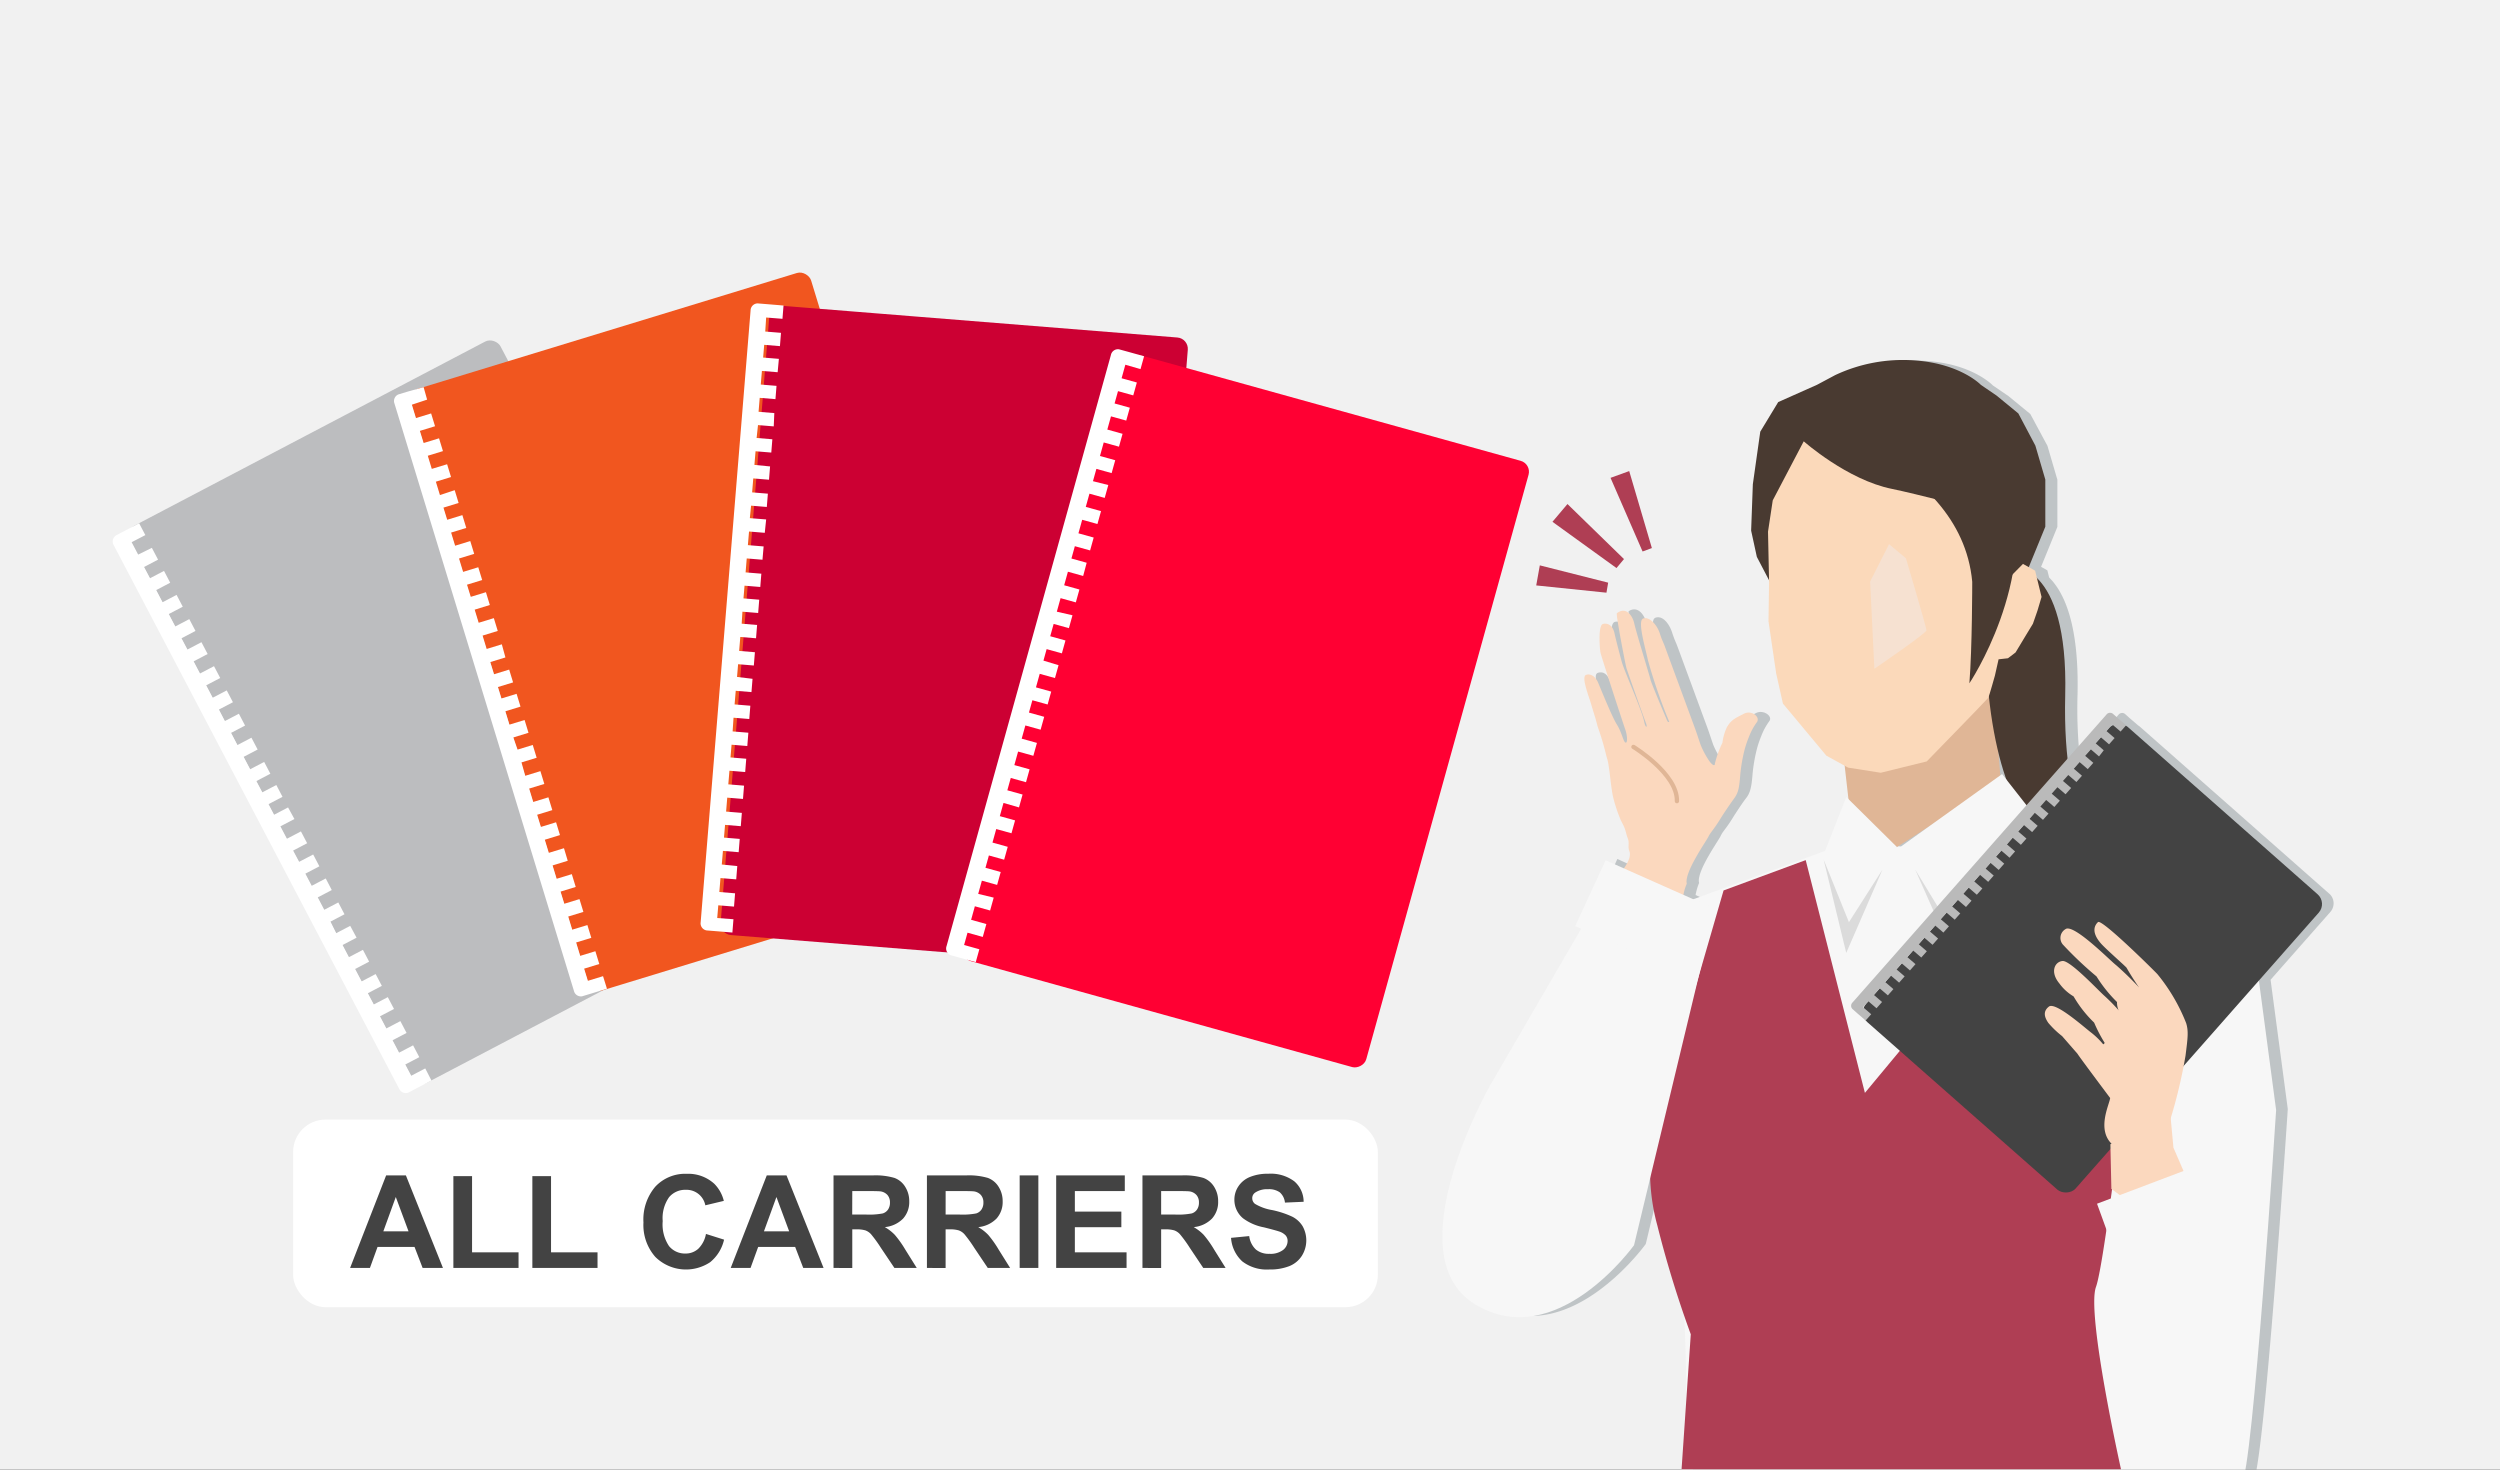 <svg xmlns="http://www.w3.org/2000/svg" xmlns:xlink="http://www.w3.org/1999/xlink" width="306.53" height="180.19" viewBox="0 0 306.53 180.19">
  <rect x="0" y="0" width="306.53" height="180.19" fill="#333333" stroke="none"/>
  <defs>
    <clipPath id="clip-path">
      <rect id="長方形_142191" data-name="長方形 142191" width="306.53" height="180.19" transform="translate(0)" fill="none"/>
    </clipPath>
    <linearGradient id="linear-gradient" x1="-24.178" y1="10.406" x2="-24.091" y2="10.406" gradientUnits="objectBoundingBox">
      <stop offset="0" stop-color="#e0e0e0"/>
      <stop offset="0.65" stop-color="#fff"/>
      <stop offset="1" stop-color="#bababa"/>
    </linearGradient>
  </defs>
  <g id="special2" transform="translate(153.265 90.095)">
    <g id="グループ_442203" data-name="グループ 442203" transform="translate(-153.265 -90.095)">
      <g id="グループ_442202" data-name="グループ 442202" transform="translate(0)" clip-path="url(#clip-path)">
        <path id="パス_577743" data-name="パス 577743" d="M-.06,0H306.59V180.19H-.06Z" fill="#f1f1f1"/>
        <g id="グループ_442196" data-name="グループ 442196">
          <path id="パス_577744" data-name="パス 577744" d="M190.35,63.98l1.84-2.18,6.93,6.75-.92,1.1Z" fill="#af3e54"/>
          <path id="パス_577745" data-name="パス 577745" d="M188.36,71.78l.44-2.46,8.38,2.12-.21,1.23Z" fill="#af3e54"/>
          <path id="パス_577746" data-name="パス 577746" d="M197.47,58.59l2.29-.83,2.78,9.44-1.14.42Z" fill="#af3e54"/>
        </g>
        <g id="グループ_442197" data-name="グループ 442197">
          <rect id="長方形_142185" data-name="長方形 142185" width="51.3" height="77.15" rx="1.39" transform="translate(15.297 65.071) rotate(-27.69)" fill="#bcbdbf"/>
          <path id="パス_577747" data-name="パス 577747" d="M17.82,65.61l-.76-1.45-1.72.9-1.1.58a.88.88,0,0,0-.3,1.2l35,66.65a.88.88,0,0,0,1.14.47l1.1-.58,1.72-.9L52.14,131l-1.72.9-.73-1.38,1.72-.9-.76-1.45-1.72.9-.8-1.52,1.72-.9-.76-1.45-1.72.9-.78-1.49,1.72-.9-.76-1.45-1.72.9-.73-1.38,1.72-.9-.76-1.45-1.72.9-.8-1.52,1.72-.9-.76-1.45-1.72.9L42,115.87l1.72-.9-.78-1.45-1.72.9-.7-1.42,1.72-.9-.76-1.45-1.72.9-.8-1.52,1.72-.9-.74-1.42-1.72.9-.78-1.49,1.72-.9-.76-1.45-1.72.9-.74-1.38,1.72-.9-.76-1.45-1.72.9-.8-1.52,1.72-.9L35.32,99l-1.72.9-.68-1.3,1.72-.9-.76-1.45-1.72.9-.73-1.38,1.72-.9-.76-1.45-1.72.9-.8-1.52,1.72-.9-.76-1.45-1.72.9-.78-1.49,1.72-.9-.76-1.45-1.72.9L26.84,87l1.72-.9-.76-1.45-1.72.9-.8-1.52,1.72-.9-.76-1.45-1.72.9-.78-1.49,1.72-.9-.76-1.45-1.72.9-.73-1.38,1.72-.9-.76-1.45-1.72.9-.8-1.52,1.72-.9-.76-1.45-1.72.9-.78-1.49,1.72-.9L20.11,70l-1.72.9-.73-1.38,1.72-.9-.76-1.45L16.94,68l-.8-1.52Z" fill="#fff"/>
        </g>
        <path id="パス_577748" data-name="パス 577748" d="M285.69,109.66l-23.3-20.55a1.566,1.566,0,0,0-.22-.16l-1-.86-.62-.55a.559.559,0,0,0-.787.086l0,0L255.02,93a57.884,57.884,0,0,1-.29-7.8c.21-8.67-1.66-12.6-3.48-14.39l-.22-.88-.77-.43,2-4.9V58.82l-1.22-4.16-2.1-3.9-2.67-2.19-1.92-1.31s-2.48-2.64-8.13-3A19.5,19.5,0,0,0,226.5,46l-2.21,1.15-4.76,2.12-2.2,3.63-.91,6.44-.21,5.69.7,3.22,1.53,2.93v.06l-.07,4.9.94,6.39.83,3.7,5.33,6.39,2.2,1.23.47,4.15-.26-.26-2.6,6.61-16.17,5.93-1.21-.54a7.05,7.05,0,0,1,.43-1.48c-.37-1.37,2.35-5.13,2.65-5.77s.62-.81,1.49-2.23c.25-.41,1.17-1.82,1.63-2.41s.66-1.21.79-3a20.459,20.459,0,0,1,.52-3,13.08,13.08,0,0,1,.54-1.6,7.778,7.778,0,0,1,1-1.84c.42-.61-.72-1.42-1.61-1-1.06.56-1.52.72-2.08,1.63a6.343,6.343,0,0,0-.56,1.93,12.663,12.663,0,0,0-.92,2.54c0,.45-.42.12-.76-.4a11.077,11.077,0,0,1-.91-1.68c-.12-.27-.44-1.33-.85-2.43l-3.57-9.7c-.24-.64-.38-.85-.65-1.69-.35-1.12-1.18-2.19-2.06-1.87s.32,3.73.6,5.16a65.772,65.772,0,0,0,2.52,7.42c.11.21-.11.28-.19,0s-2-4.87-2.07-5.08c-.23-1-1.7-5.75-2-6.93-.18-.82-1-2.12-2.14-1.37-.14.09,1.07,6.33,1.16,6.68s2.15,6.14,2.4,6.78-.06.68-.23-.23c-.25-1.31-2.44-6.2-2.72-7.23s-.74-2.81-.91-3.57-.7-1.31-1.4-1.12-.43,2.9-.32,3.48,2.94,9.21,3.08,9.56c.27.68.32,1.59,0,1.51s-.38-1.13-1.07-2.23-2.05-4.58-2.31-5.16-.66-1.14-1.44-.92.28,2.47.59,3.56.63,2,.79,2.72.81,2.09,1,3.3c.05.34.23.79.33,1.32.27,1.53.35,3.25.68,4.46a18.9,18.9,0,0,0,.85,2.47c.09.21.32.58.48,1s.2.78.37,1.2c.25.62,0,1,.19,1.56a2.935,2.935,0,0,1-.72,2.24l-2.19-1-3.73,8.08.72.32-11.15,19.2s-11.83,20.75-1.87,26.84,19.51-7.23,19.51-7.23l2-8.37a26.493,26.493,0,0,0,.85,6c1.36,5.2,2.57,9,3.32,11.17.13,2.89.25,6.77.21,10.42l-.57,8.3c-.29,1.5-.7,2.44-1.28,2.44-5.6,0,68.55.58,69.91-.72s4.28-45.78,4.28-45.79l-2.11-15.85,7.36-8.35a1.6,1.6,0,0,0-.07-2.12ZM246.94,94.91l-.22.15c0-.59-.12-1.55-.22-2.7a24.954,24.954,0,0,0,1,3.22Zm-8.93,6.4-3.45,2.47h-.39ZM260.59,88.9a1.588,1.588,0,0,0-.23.14l.17-.19Z" fill="#4b5c63" opacity="0.3" style="isolation: isolate"/>
        <path id="パス_577749" data-name="パス 577749" d="M245.81,92.36a24.476,24.476,0,0,0,1,3.22l-.53-.67-.22.15C245.94,94.47,245.94,93.51,245.81,92.36Z" fill="#4b5c63" opacity="0.3" style="isolation: isolate"/>
        <path id="パス_577750" data-name="パス 577750" d="M279.08,136.11l-2.19-16.46-7.15-6.8-14.56-8.07-4.64-2.94-16.3,2-8.07-.39-19.64,7.21-4.82,5.42.78,7.85,3.8,33.07s1.65,25.63-1.35,25.62c-5.6,0,68.55.58,69.91-.72s4.23-45.78,4.23-45.79Z" fill="#f7f7f7"/>
        <path id="パス_577751" data-name="パス 577751" d="M211.33,109.18l-7.53,26a25.007,25.007,0,0,0-.59,15.08,132.423,132.423,0,0,0,4.1,13.34l-1.13,16.55h53.88s-4.26-19.06-3.07-22.35,4.32-31.31,4.32-31.31l1.81-17.36-9.39-5.32L228.66,134l-7.26-28.54Z" fill="#af3e54"/>
        <path id="パス_577752" data-name="パス 577752" d="M200.37,76.4c.26,1.18,1.74,5.94,2,6.93,0,.21,2,4.94,2.07,5.08s.3.18.19,0A65.692,65.692,0,0,1,202.07,81c-.29-1.43-1.35-4.88-.6-5.16s1.71.75,2.06,1.87c.26.83.41,1,.65,1.69l3.57,9.7c.41,1.1.72,2.16.85,2.43a11.077,11.077,0,0,0,.91,1.68c.34.51.76.85.76.4a12.663,12.663,0,0,1,.92-2.54,6.342,6.342,0,0,1,.56-1.93c.55-.91,1-1.07,2.08-1.63.89-.47,2,.34,1.61,1a7.757,7.757,0,0,0-1,1.84,13.083,13.083,0,0,0-.54,1.6,20.459,20.459,0,0,0-.52,3c-.13,1.76-.26,2.28-.79,3s-1.38,2-1.63,2.41c-.87,1.42-1.26,1.73-1.49,2.23s-3,4.4-2.65,5.77a5.756,5.756,0,0,0-.39,3.44c.23.78-9.45-1-9.48-1.36-.16-1.9,3.46-4.49,2.82-6.11-.21-.52.05-.93-.19-1.56-.17-.42-.23-.83-.37-1.2s-.39-.81-.48-1a18.9,18.9,0,0,1-.85-2.47c-.34-1.21-.42-2.93-.68-4.46-.09-.53-.27-1-.33-1.32a34.383,34.383,0,0,0-1-3.3c-.17-.75-.47-1.63-.79-2.72s-1.24-3.37-.59-3.56,1.18.33,1.44.92,1.67,4.13,2.31,5.16.8,2.15,1.07,2.23.22-.83,0-1.51c-.14-.36-3-9.1-3.08-9.56s-.31-3.32.32-3.48,1.21.25,1.4,1.12.63,2.54.91,3.57,2.47,5.92,2.72,7.23c.17.91.47.84.23.23s-2.27-6.31-2.4-6.78-1.31-6.59-1.16-6.68c1.17-.9,1.94.4,2.12,1.21Z" fill="#fbd8be"/>
        <path id="パス_577753" data-name="パス 577753" d="M200.28,91.58s5.43,3.31,5.33,6.65" fill="none" stroke="#e0b696" stroke-linecap="round" stroke-miterlimit="10" stroke-width="0.53"/>
        <path id="パス_577754" data-name="パス 577754" d="M244.03,81.17c.19.57,1.28,14.54,1.28,14.54l-12.73,8.15h-5.27L225.85,91Z" fill="#e0b696"/>
        <path id="パス_577755" data-name="パス 577755" d="M246.49,69.39s7.14-.64,6.73,15.86,5,20,5,20-15,4.58-14.84-30.13C243.36,75.07,243.59,68.23,246.49,69.39Z" fill="#493a31"/>
        <path id="パス_577756" data-name="パス 577756" d="M218.1,73.43l-2.69-5.15-.7-3.22.21-5.69.91-6.44,2.2-3.63,4.76-2.12L225,46a19.5,19.5,0,0,1,9.75-1.81c5.65.39,8.13,3,8.13,3l1.92,1.31,2.67,2.19,2.09,3.95,1.22,4.16v5.78l-4.16,10.17Z" fill="#493a31"/>
        <path id="パス_577757" data-name="パス 577757" d="M248.04,69.14l1.49.83.79,3.22-.5,1.68-.56,1.61-.84,1.38L247.13,80l-.93.71-1.15.13-.45,2s-.71,2.54-.81,2.71-7.55,7.81-7.55,7.81l-5.64,1.39-4-.63-2.66-1.46-5.33-6.39-.83-3.7-.94-6.39.07-4.9-.13-6.09.58-3.84,3.8-7.24s5.34,4.74,10.84,5.84c2.69.54,11.37,2.79,11.37,2.79l.47,2,1.16,1.5-.08,2,.24,3.3.78,1.46.57-2.31Z" fill="#fbd9ba"/>
        <path id="パス_577758" data-name="パス 577758" d="M218.47,51.1s21.93,4.65,23.35,20.24c0,0,0,8.12-.35,12.44,0,0,8.41-12.52,5-24.84C243.94,50,231.32,40.54,218.47,51.1Z" fill="#493a31"/>
        <path id="パス_577759" data-name="パス 577759" d="M245.48,94.91l-12.38,8.87,6.48,10.66,11.71-12.12Z" fill="#f7f7f7"/>
        <path id="パス_577760" data-name="パス 577760" d="M232.58,103.85l-6.2-6.13-2.78,7.07,3.1,8.28Z" fill="#f7f7f7"/>
        <path id="パス_577761" data-name="パス 577761" d="M194.34,113.07l-11.63,20s-11.83,20.75-1.87,26.84,19.51-7.23,19.51-7.23l8.36-34.76.29-3.59Z" fill="#f7f7f7"/>
        <path id="パス_577762" data-name="パス 577762" d="M199.64,151.34l8.32-30.31" fill="#dbdbdb"/>
        <path id="パス_577763" data-name="パス 577763" d="M234.83,106.63l4.75,7.81,9.43-9.77-9.26,13.07Z" fill="#dbdbdb"/>
        <path id="パス_577764" data-name="パス 577764" d="M230.81,106.63l-4.44,10.21-2.77-11.45,3.1,7.68Z" fill="#dbdbdb"/>
        <path id="パス_577765" data-name="パス 577765" d="M231.62,66.72l-2.32,4.59L229.82,82s6.39-4.37,6.39-4.71-2.52-8.84-2.52-8.84Z" fill="#f6e1d1"/>
        <path id="パス_577766" data-name="パス 577766" d="M206.77,119.63l-13.63-6.07,3.73-8.08,13.63,6.06Z" fill="#f7f7f7"/>
        <rect id="長方形_142186" data-name="長方形 142186" width="48.28" height="34.26" rx="1.59" transform="matrix(0.661, -0.75, 0.75, 0.661, 227.754, 124.267)" fill="#434343"/>
        <path id="パス_577767" data-name="パス 577767" d="M260.01,89.7l.68-.77-1-.86-.62-.55a.559.559,0,0,0-.787.086l0,0-31.15,35.32a.561.561,0,0,0,0,.79l.62.55,1,.86.68-.77-1-.86.65-.73,1,.86.68-.77-1-.86.71-.81,1,.86.68-.77-1-.86.7-.79,1,.86.68-.77-1-.86.65-.73,1,.86.68-.77-1-.86.71-.81,1,.86.68-.77-1-.86.7-.79,1,.86.68-.77-1-.86.65-.73,1,.86.68-.77-1-.86.71-.81,1,.86.68-.77-1-.86.7-.79,1,.86.68-.77-1-.86.65-.73,1,.86.68-.77-1-.86.71-.81,1,.86.68-.77-1-.86.61-.69,1,.86.68-.77-1-.86.65-.73,1,.86.68-.77-1-.86.71-.81,1,.86.68-.77-1-.86.7-.79,1,.86.68-.77-1-.86.65-.73,1,.86.68-.77-1-.86.71-.81,1,.86.68-.77-1-.86.7-.79,1,.86.68-.77-1-.86.65-.73,1,.86.68-.77-1-.86.71-.81,1,.86.68-.77-1-.86.7-.79,1,.86.58-.75-1-.86.65-.73,1,.86.68-.77-1-.86.71-.81Z" fill="url(#linear-gradient)"/>
        <path id="パス_577768" data-name="パス 577768" d="M259.15,140.46c-2.21-1.8-.51-5-.42-5.83,0,0-3.87-5.16-4-5.42,0,0-1.74-2-1.89-2.17a11.31,11.31,0,0,1-1.69-1.62c-.42-.61-.74-1.37.07-2s4.43,2.63,5.21,3.21a9.321,9.321,0,0,1,1.41,1.37c.06.08.15,0,.19-.09s0-.07,0-.09a17.623,17.623,0,0,1-1.24-2.38.321.321,0,0,0-.08-.11,14.606,14.606,0,0,1-2.44-3.12.2.2,0,0,0-.09-.08,5.71,5.71,0,0,1-1.67-1.54c-1.2-1.43-.56-2.68.39-2.76s4.47,3.71,5.16,4.3a22.744,22.744,0,0,1,1.7,1.73c.06.07.05,0,0,0a2.384,2.384,0,0,1-.19-.95.062.062,0,0,0,0-.05,17.017,17.017,0,0,1-2.49-3.1.223.223,0,0,0-.06-.07,44.712,44.712,0,0,1-4.1-3.89,1.25,1.25,0,0,1,.167-1.76,1.214,1.214,0,0,1,.173-.12c1-.72,5.61,4,6.19,4.41a38.807,38.807,0,0,1,2.83,2.75h0c-.71-1-1.37-2.12-1.52-2.39a.391.391,0,0,0-.06-.08c-.47-.48-2.7-2.43-3.16-3-1.1-1.3-.76-2.12-.3-2.55s7,6.06,7.29,6.39a22.364,22.364,0,0,1,3.52,6c.31,1,.19,1.86-.08,4a62.208,62.208,0,0,1-1.92,8c-2.17,6.34-5.66,4.02-6.9,3.01Z" fill="#fbd8be"/>
        <path id="パス_577769" data-name="パス 577769" d="M266.07,136.19l.42,4.53,1.88,4.34-7.07,2.51-2.42-1.8-.12-5.47Z" fill="#fbd8be"/>
        <path id="パス_577770" data-name="パス 577770" d="M274.11,150.68l-13.95,5.28-3.04-8.37,13.95-5.28Z" fill="#f7f7f7"/>
        <g id="グループ_442198" data-name="グループ 442198">
          <rect id="長方形_142187" data-name="長方形 142187" width="51.3" height="77.15" rx="1.39" transform="translate(49.986 48.055) rotate(-16.99)" fill="#f1561f"/>
          <path id="パス_577771" data-name="パス 577771" d="M52.37,49l-.43-1.53-1.9.53-1.19.36a.879.879,0,0,0-.48,1.13l22,72a.88.88,0,0,0,1,.67l1.19-.36,1.86-.57-.48-1.54-1.86.57-.46-1.49,1.86-.57L73,116.63l-1.86.57-.5-1.64,1.86-.57-.48-1.57-1.86.57-.49-1.61,1.86-.57-.48-1.57-1.86.57-.46-1.49,1.86-.57-.48-1.57-1.86.57-.5-1.64,1.86-.57L69.15,104l-1.86.57-.49-1.61,1.86-.57-.48-1.57-1.86.57-.46-1.49,1.86-.57-.48-1.57-1.86.57-.5-1.64,1.86-.57-.48-1.57-1.86.57-.46-1.64,1.86-.57-.48-1.57-1.86.57-.52-1.49,1.86-.57-.48-1.57-1.86.57-.5-1.64,1.86-.57-.48-1.57-1.86.57-.43-1.4,1.86-.57-.48-1.57-1.86.57-.46-1.49,1.86-.57L61.53,79l-1.86.57-.5-1.64,1.86-.57-.48-1.57-1.86.57-.49-1.61,1.86-.57-.48-1.57-1.86.57-.46-1.49,1.86-.57-.48-1.57-1.86.57-.5-1.64,1.86-.57-.48-1.57-1.86.57-.49-1.61,1.86-.57-.48-1.57-1.86.57-.46-1.49,1.86-.57-.48-1.57-1.81.6-.5-1.64,1.86-.57-.48-1.57-1.88.57-.49-1.61,1.86-.57-.48-1.57-1.89.58-.46-1.49,1.86-.57-.48-1.57L51,51.26l-.5-1.64Z" fill="#fff"/>
        </g>
        <g id="グループ_442199" data-name="グループ 442199">
          <rect id="長方形_142188" data-name="長方形 142188" width="77.396" height="51.464" rx="1.394" transform="matrix(0.08, -0.997, 0.997, 0.08, 88.248, 114.541)" fill="#c03"/>
          <path id="パス_577772" data-name="パス 577772" d="M95.94,39.09l.13-1.63-1.93-.16-1.24-.1a.88.88,0,0,0-.87.88l-6.12,75a.881.881,0,0,0,.72,1l1.24.1,1.93.16.13-1.63-1.99-.15.13-1.56,1.93.16.13-1.63-1.93-.16.14-1.71,1.93.16.13-1.63L88.5,106l.14-1.67,1.93.16.13-1.63-1.93-.16.13-1.56,1.93.16.13-1.63-1.93-.16.14-1.71,1.93.16.13-1.63-1.93-.16.14-1.67,1.93.16.13-1.63-1.93-.16.13-1.56,1.93.16.13-1.63-1.93-.16L89.94,88l1.93.16L92,86.53l-1.93-.16.14-1.67,1.93.16.13-1.63L90.37,83l.13-1.56,1.93.16.13-1.63-1.93-.16.14-1.71,1.93.16.13-1.63-1.89-.16L91.03,75l1.93.16.13-1.63-1.93-.16.13-1.56,1.93.16.13-1.63-1.93-.16.14-1.71,1.93.16L93.63,67l-1.93-.16.14-1.67,1.93.16.17-1.64-2-.16L92.09,62l1.93.16.13-1.63-1.93-.16.14-1.71,1.93.16.13-1.63L92.5,57l.14-1.67,1.93.16.13-1.63-1.93-.16.17-1.58,1.93.16.07-1.63-1.93-.16.14-1.71,1.93.16.13-1.63-1.93-.16.14-1.67,1.93.16L95.5,44l-1.93-.16.13-1.56,1.93.16.13-1.63-1.93-.16.11-1.72Z" fill="#fff"/>
        </g>
        <g id="グループ_442200" data-name="グループ 442200">
          <rect id="長方形_142189" data-name="長方形 142189" width="77.15" height="51.3" rx="1.39" transform="translate(117.718 117.485) rotate(-74.48)" fill="#f03"/>
          <path id="パス_577773" data-name="パス 577773" d="M139.84,45.26l.44-1.58-1.87-.52-1.2-.33a.881.881,0,0,0-1,.7L116.06,116a.88.88,0,0,0,.51,1.12l1.2.33,1.87.52.44-1.58-1.87-.52.42-1.51,1.87.52.44-1.58-1.87-.52.46-1.66,1.87.52.44-1.58-1.9-.46.45-1.62,1.87.52.44-1.58-1.87-.52.42-1.51,1.87.52.44-1.58-1.87-.52.46-1.66,1.87.52.44-1.58-1.87-.52.45-1.62,1.9.55.44-1.58-1.87-.52.42-1.51,1.87.52.44-1.58-1.87-.52.46-1.66,1.87.52.44-1.58-1.87-.52.45-1.62,1.87.52.44-1.58-1.87-.52.42-1.51,1.87.52.44-1.58-1.87-.52.46-1.66,1.87.52.44-1.58L127.94,81l.39-1.41,1.87.52.44-1.58-1.87-.52.42-1.51,1.87.52.44-1.58L129.58,75l.46-1.66,1.87.52.44-1.58-1.87-.52.46-1.66,1.87.52.43-1.62-1.87-.52.42-1.51,1.87.52.44-1.58-1.87-.52.46-1.66,1.87.52.44-1.58-1.87-.52.45-1.62,1.87.52.44-1.58L134.01,59l.42-1.51,1.87.52.44-1.58-1.87-.52.46-1.66,1.87.52.44-1.58-1.87-.52.45-1.62,1.87.52.44-1.58-1.87-.52.42-1.51,1.87.52.44-1.58-1.87-.52.46-1.66Z" fill="#fff"/>
        </g>
        <rect id="長方形_142190" data-name="長方形 142190" width="133" height="23" rx="3.967" transform="translate(35.94 137.276)" fill="#fff"/>
        <g id="グループ_442201" data-name="グループ 442201">
          <path id="パス_577774" data-name="パス 577774" d="M54.312,155.467H51.819l-.991-2.578H46.292l-.936,2.578H42.925l4.42-11.348h2.423Zm-4.219-4.489-1.564-4.211L47,150.978Z" fill="#434343"/>
          <path id="パス_577775" data-name="パス 577775" d="M55.589,155.467V144.212H57.88v9.343h5.7v1.912Z" fill="#434343"/>
          <path id="パス_577776" data-name="パス 577776" d="M65.273,155.467V144.212h2.291v9.343h5.7v1.912Z" fill="#434343"/>
          <path id="パス_577777" data-name="パス 577777" d="M86.559,151.295l2.222.7a4.992,4.992,0,0,1-1.7,2.76,5.349,5.349,0,0,1-6.731-.643,5.908,5.908,0,0,1-1.455-4.222,6.2,6.2,0,0,1,1.463-4.4,5.016,5.016,0,0,1,3.847-1.567,4.723,4.723,0,0,1,3.383,1.23,4.482,4.482,0,0,1,1.161,2.09l-2.268.542a2.345,2.345,0,0,0-2.392-1.9,2.582,2.582,0,0,0-2.047.9,4.443,4.443,0,0,0-.786,2.935,4.755,4.755,0,0,0,.774,3.064,2.511,2.511,0,0,0,2.013.914,2.292,2.292,0,0,0,1.571-.581A3.373,3.373,0,0,0,86.559,151.295Z" fill="#434343"/>
          <path id="パス_577778" data-name="パス 577778" d="M100.981,155.467H98.488l-.991-2.578H92.961l-.937,2.578h-2.43l4.42-11.348h2.423Zm-4.219-4.489L95.2,146.767l-1.532,4.211Z" fill="#434343"/>
          <path id="パス_577779" data-name="パス 577779" d="M102.2,155.467V144.119h4.822a8.241,8.241,0,0,1,2.643.306,2.606,2.606,0,0,1,1.32,1.087,3.274,3.274,0,0,1,.5,1.789,3.026,3.026,0,0,1-.751,2.108,3.6,3.6,0,0,1-2.245,1.05,5.39,5.39,0,0,1,1.227.951,13.025,13.025,0,0,1,1.305,1.843l1.385,2.214h-2.74L108.009,153a16.048,16.048,0,0,0-1.207-1.668,1.766,1.766,0,0,0-.689-.471,3.78,3.78,0,0,0-1.153-.128H104.5v4.737Zm2.291-6.549h1.695a8.754,8.754,0,0,0,2.059-.139,1.23,1.23,0,0,0,.643-.48,1.484,1.484,0,0,0,.232-.852,1.357,1.357,0,0,0-.306-.924,1.4,1.4,0,0,0-.863-.446c-.186-.025-.743-.039-1.672-.039H104.5Z" fill="#434343"/>
          <path id="パス_577780" data-name="パス 577780" d="M113.652,155.467V144.119h4.823a8.241,8.241,0,0,1,2.643.306,2.606,2.606,0,0,1,1.32,1.087,3.274,3.274,0,0,1,.5,1.789,3.026,3.026,0,0,1-.751,2.108,3.6,3.6,0,0,1-2.245,1.05,5.412,5.412,0,0,1,1.227.951,13.039,13.039,0,0,1,1.3,1.843l1.386,2.214h-2.741L119.458,153a16.2,16.2,0,0,0-1.207-1.668,1.766,1.766,0,0,0-.689-.471,3.783,3.783,0,0,0-1.154-.128h-.465v4.737Zm2.291-6.549h1.7a8.76,8.76,0,0,0,2.059-.139,1.228,1.228,0,0,0,.642-.48,1.477,1.477,0,0,0,.233-.852,1.357,1.357,0,0,0-.306-.924,1.405,1.405,0,0,0-.863-.446c-.186-.025-.743-.039-1.672-.039h-1.789Z" fill="#434343"/>
          <path id="パス_577781" data-name="パス 577781" d="M125.023,155.467V144.119h2.292v11.348Z" fill="#434343"/>
          <path id="パス_577782" data-name="パス 577782" d="M129.5,155.467V144.119h8.414v1.919h-6.123v2.517h5.7v1.911h-5.7v3.089h6.339v1.912Z" fill="#434343"/>
          <path id="パス_577783" data-name="パス 577783" d="M140.079,155.467V144.119H144.9a8.248,8.248,0,0,1,2.644.306,2.606,2.606,0,0,1,1.32,1.087,3.273,3.273,0,0,1,.495,1.789,3.022,3.022,0,0,1-.751,2.108,3.6,3.6,0,0,1-2.244,1.05,5.383,5.383,0,0,1,1.226.951,12.942,12.942,0,0,1,1.3,1.843l1.385,2.214h-2.74L145.885,153a16.156,16.156,0,0,0-1.208-1.668,1.752,1.752,0,0,0-.689-.471,3.776,3.776,0,0,0-1.153-.128h-.465v4.737Zm2.291-6.549h1.7a8.764,8.764,0,0,0,2.06-.139,1.231,1.231,0,0,0,.642-.48,1.477,1.477,0,0,0,.233-.852,1.353,1.353,0,0,0-.307-.924,1.4,1.4,0,0,0-.862-.446c-.186-.025-.744-.039-1.672-.039H142.37Z" fill="#434343"/>
          <path id="パス_577784" data-name="パス 577784" d="M150.94,151.775l2.229-.217a2.716,2.716,0,0,0,.817,1.648,2.463,2.463,0,0,0,1.66.527,2.552,2.552,0,0,0,1.668-.468,1.4,1.4,0,0,0,.562-1.1,1.035,1.035,0,0,0-.237-.684,1.885,1.885,0,0,0-.824-.493q-.4-.138-1.835-.5a6.212,6.212,0,0,1-2.585-1.122,2.953,2.953,0,0,1-1.045-2.284,2.922,2.922,0,0,1,.491-1.621,3.079,3.079,0,0,1,1.417-1.15,5.682,5.682,0,0,1,2.233-.394,4.788,4.788,0,0,1,3.217.936,3.309,3.309,0,0,1,1.133,2.5l-2.291.1a1.943,1.943,0,0,0-.631-1.258,2.306,2.306,0,0,0-1.451-.383,2.616,2.616,0,0,0-1.564.411.825.825,0,0,0-.363.7.869.869,0,0,0,.34.688,6.009,6.009,0,0,0,2.106.759,11.252,11.252,0,0,1,2.473.816,3.186,3.186,0,0,1,1.253,1.155,3.566,3.566,0,0,1-.088,3.633,3.253,3.253,0,0,1-1.533,1.266,6.431,6.431,0,0,1-2.469.414,4.918,4.918,0,0,1-3.306-.994A4.324,4.324,0,0,1,150.94,151.775Z" fill="#434343"/>
        </g>
      </g>
    </g>
  </g>
</svg>
